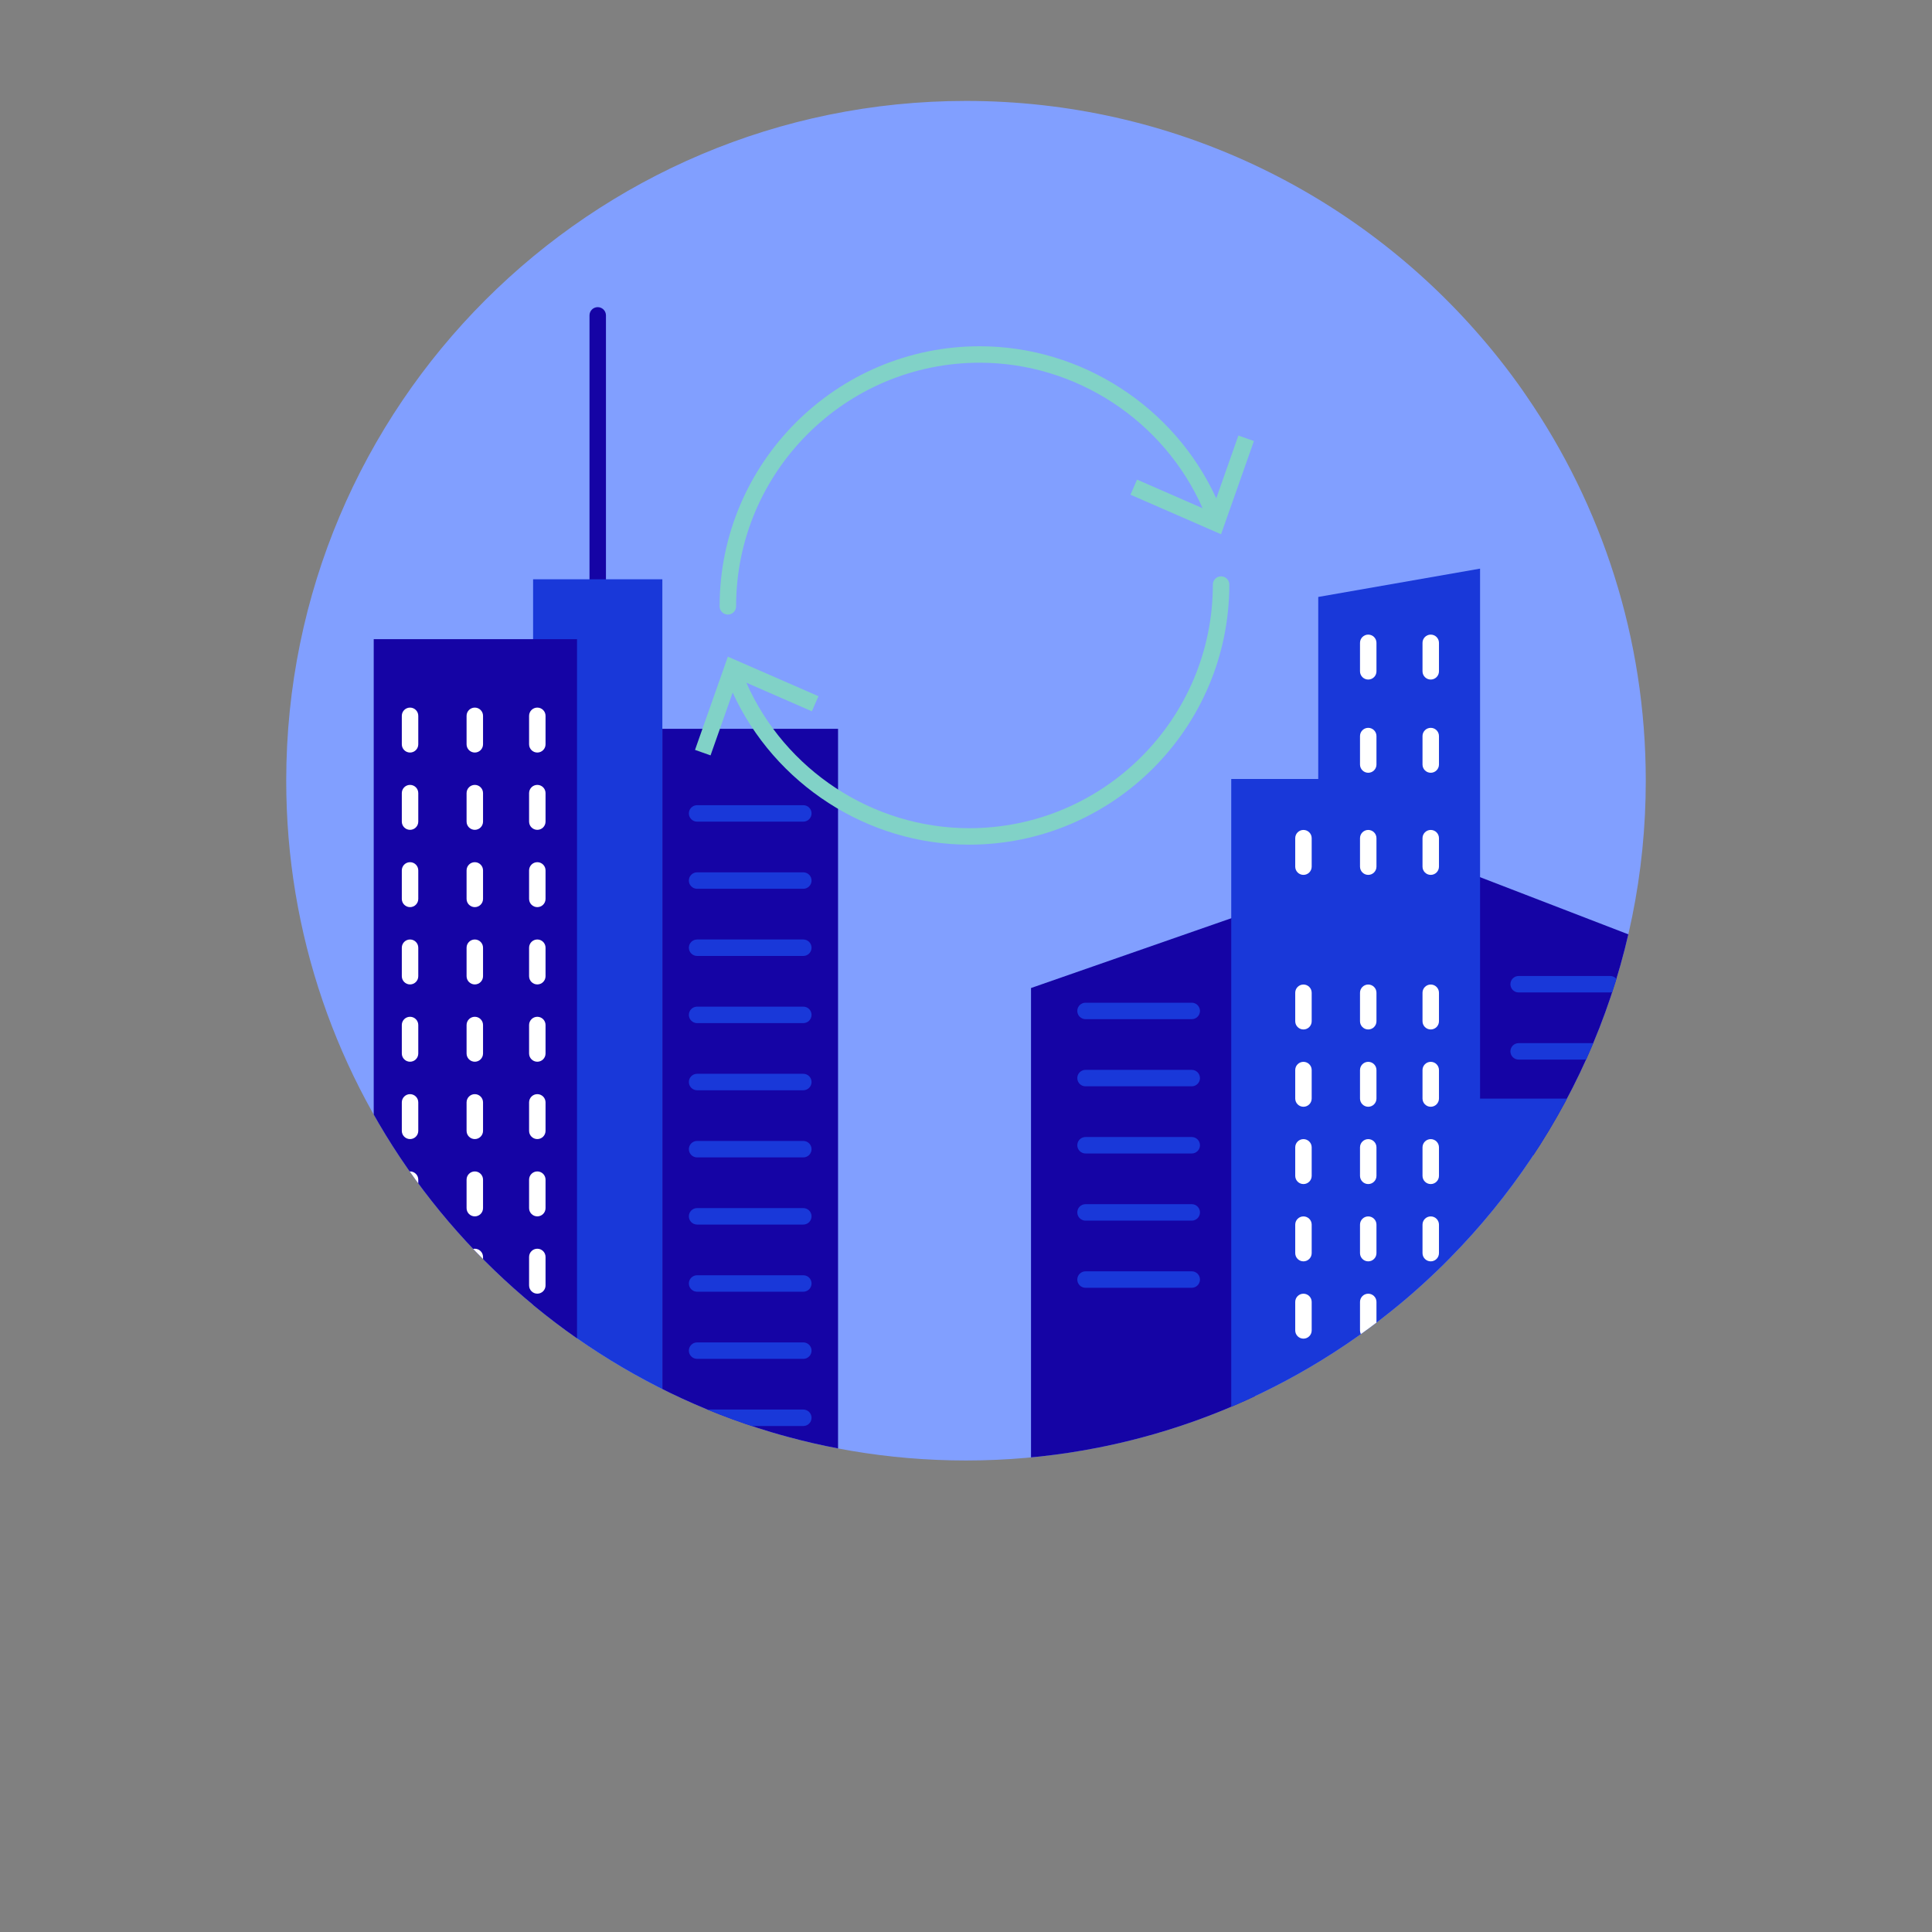 <?xml version="1.0" encoding="UTF-8"?>
<svg id="Ebene_1" xmlns="http://www.w3.org/2000/svg" xmlns:xlink="http://www.w3.org/1999/xlink" version="1.1" viewBox="0 0 270 270">
  <rect x="0" y="0" width="270" height="270" fill="#808080" stroke="none"/>
  <!-- Generator: Adobe Illustrator 29.0.0, SVG Export Plug-In . SVG Version: 2.1.0 Build 186)  -->
  <defs>
    <clipPath id="clippath">
      <path d="M230,109.106c0,26.007-10.45,49.567-27.383,66.72-.631.653-1.277,1.292-1.938,1.915-1.33,1.277-2.698,2.516-4.104,3.716-.714.608-1.437,1.201-2.174,1.794-16.264,13.049-36.921,20.854-59.401,20.854-5.442,0-10.784-.456-15.975-1.338-.631-.106-1.262-.22-1.885-.342-2.341-.441-4.644-.973-6.916-1.588-.828-.22-1.657-.456-2.478-.699-39.185-11.711-67.746-48.032-67.746-91.033,0-52.463,42.537-95,95-95,28.766,0,54.553,12.791,71.964,32.984.517.593,1.018,1.193,1.52,1.801,1.292,1.573,2.538,3.192,3.732,4.856.38.54.768,1.079,1.132,1.626,10.503,15.284,16.652,33.797,16.652,53.732Z" fill="none"/>
    </clipPath>
  </defs>
  <path d="M230,109.106c0,26.007-10.45,49.567-27.383,66.72-.631.653-1.277,1.292-1.938,1.915-1.33,1.277-2.698,2.516-4.104,3.716-.714.608-1.437,1.201-2.174,1.794-16.264,13.049-36.921,20.854-59.401,20.854-5.442,0-10.784-.456-15.975-1.338-.631-.106-1.262-.22-1.885-.342-2.341-.441-4.644-.973-6.916-1.588-.828-.22-1.657-.456-2.478-.699-39.185-11.711-67.746-48.032-67.746-91.033,0-52.463,42.537-95,95-95,28.766,0,54.553,12.791,71.964,32.984.517.593,1.018,1.193,1.52,1.801,1.292,1.573,2.538,3.192,3.732,4.856.38.54.768,1.079,1.132,1.626,10.503,15.284,16.652,33.797,16.652,53.732Z" fill="#819fff"/>
  <g clip-path="url(#clippath)">
    <g>
      <g>
        <polygon points="175.37 127.175 144.086 138.077 144.086 206.675 175.37 206.675 175.37 127.175" fill="#1504a5"/>
        <polygon points="203.023 121.116 230.399 131.669 230.399 161.446 197.985 161.446 203.023 121.116" fill="#1504a5"/>
        <polyline points="172.067 197.629 172.067 108.866 184.227 108.866 184.227 83.424 206.842 79.467 206.842 153.53 233.98 153.53 233.98 201.022" fill="#1938d9"/>
      </g>
      <path d="M166.548,142.431h-14.844c-.635,0-1.15-.516-1.15-1.15s.516-1.15,1.15-1.15h14.844c.635,0,1.15.516,1.15,1.15s-.516,1.15-1.15,1.15Z" fill="#1938d9"/>
      <g>
        <path d="M191.213,94.968c-.635,0-1.15-.515-1.15-1.15v-3.981c0-.635.516-1.15,1.15-1.15s1.15.515,1.15,1.15v3.981c0,.635-.516,1.15-1.15,1.15Z" fill="#fff"/>
        <path d="M199.948,94.968c-.635,0-1.15-.515-1.15-1.15v-3.981c0-.635.516-1.15,1.15-1.15s1.15.515,1.15,1.15v3.981c0,.635-.516,1.15-1.15,1.15Z" fill="#fff"/>
      </g>
      <path d="M191.213,107.996c-.635,0-1.15-.515-1.15-1.15v-3.98c0-.635.516-1.15,1.15-1.15s1.15.515,1.15,1.15v3.98c0,.635-.516,1.15-1.15,1.15Z" fill="#fff"/>
      <path d="M199.948,107.996c-.635,0-1.15-.515-1.15-1.15v-3.98c0-.635.516-1.15,1.15-1.15s1.15.515,1.15,1.15v3.98c0,.635-.516,1.15-1.15,1.15Z" fill="#fff"/>
      <g>
        <path d="M191.213,122.266c-.635,0-1.15-.515-1.15-1.15v-3.981c0-.635.516-1.15,1.15-1.15s1.15.515,1.15,1.15v3.981c0,.635-.516,1.15-1.15,1.15Z" fill="#fff"/>
        <path d="M182.16,122.266c-.635,0-1.15-.515-1.15-1.15v-3.981c0-.635.516-1.15,1.15-1.15s1.15.515,1.15,1.15v3.981c0,.635-.516,1.15-1.15,1.15Z" fill="#fff"/>
        <path d="M199.948,122.266c-.635,0-1.15-.515-1.15-1.15v-3.981c0-.635.516-1.15,1.15-1.15s1.15.515,1.15,1.15v3.981c0,.635-.516,1.15-1.15,1.15Z" fill="#fff"/>
      </g>
      <g>
        <g>
          <path d="M191.213,143.87c-.635,0-1.15-.516-1.15-1.15v-3.981c0-.635.516-1.15,1.15-1.15s1.15.516,1.15,1.15v3.981c0,.635-.516,1.15-1.15,1.15Z" fill="#fff"/>
          <path d="M182.16,143.87c-.635,0-1.15-.516-1.15-1.15v-3.981c0-.635.516-1.15,1.15-1.15s1.15.516,1.15,1.15v3.981c0,.635-.516,1.15-1.15,1.15Z" fill="#fff"/>
          <path d="M199.948,143.87c-.635,0-1.15-.516-1.15-1.15v-3.981c0-.635.516-1.15,1.15-1.15s1.15.516,1.15,1.15v3.981c0,.635-.516,1.15-1.15,1.15Z" fill="#fff"/>
        </g>
        <g>
          <path d="M191.213,154.672c-.635,0-1.15-.516-1.15-1.15v-3.979c0-.635.516-1.15,1.15-1.15s1.15.516,1.15,1.15v3.979c0,.635-.516,1.15-1.15,1.15Z" fill="#fff"/>
          <path d="M182.16,154.672c-.635,0-1.15-.516-1.15-1.15v-3.979c0-.635.516-1.15,1.15-1.15s1.15.516,1.15,1.15v3.979c0,.635-.516,1.15-1.15,1.15Z" fill="#fff"/>
          <path d="M199.948,154.672c-.635,0-1.15-.516-1.15-1.15v-3.979c0-.635.516-1.15,1.15-1.15s1.15.516,1.15,1.15v3.979c0,.635-.516,1.15-1.15,1.15Z" fill="#fff"/>
        </g>
        <g>
          <path d="M191.213,165.475c-.635,0-1.15-.516-1.15-1.15v-3.981c0-.635.516-1.15,1.15-1.15s1.15.516,1.15,1.15v3.981c0,.635-.516,1.15-1.15,1.15Z" fill="#fff"/>
          <path d="M182.16,165.475c-.635,0-1.15-.516-1.15-1.15v-3.981c0-.635.516-1.15,1.15-1.15s1.15.516,1.15,1.15v3.981c0,.635-.516,1.15-1.15,1.15Z" fill="#fff"/>
          <path d="M199.948,165.475c-.635,0-1.15-.516-1.15-1.15v-3.981c0-.635.516-1.15,1.15-1.15s1.15.516,1.15,1.15v3.981c0,.635-.516,1.15-1.15,1.15Z" fill="#fff"/>
        </g>
        <path d="M191.213,176.276c-.635,0-1.15-.516-1.15-1.15v-3.981c0-.635.516-1.15,1.15-1.15s1.15.516,1.15,1.15v3.981c0,.635-.516,1.15-1.15,1.15Z" fill="#fff"/>
        <path d="M182.16,176.276c-.635,0-1.15-.516-1.15-1.15v-3.981c0-.635.516-1.15,1.15-1.15s1.15.516,1.15,1.15v3.981c0,.635-.516,1.15-1.15,1.15Z" fill="#fff"/>
        <path d="M199.948,176.276c-.635,0-1.15-.516-1.15-1.15v-3.981c0-.635.516-1.15,1.15-1.15s1.15.516,1.15,1.15v3.981c0,.635-.516,1.15-1.15,1.15Z" fill="#fff"/>
        <path d="M191.213,187.078c-.635,0-1.15-.516-1.15-1.15v-3.981c0-.635.516-1.15,1.15-1.15s1.15.516,1.15,1.15v3.981c0,.635-.516,1.15-1.15,1.15Z" fill="#fff"/>
        <path d="M182.16,187.078c-.635,0-1.15-.516-1.15-1.15v-3.981c0-.635.516-1.15,1.15-1.15s1.15.516,1.15,1.15v3.981c0,.635-.516,1.15-1.15,1.15Z" fill="#fff"/>
        <line x1="199.948" y1="181.948" x2="199.948" y2="185.928" fill="none" stroke="#fff" stroke-linecap="round" stroke-miterlimit="10" stroke-width="2.3"/>
      </g>
      <path d="M166.548,151.815h-14.844c-.635,0-1.15-.516-1.15-1.15s.516-1.15,1.15-1.15h14.844c.635,0,1.15.516,1.15,1.15s-.516,1.15-1.15,1.15Z" fill="#1938d9"/>
      <path d="M225.03,138.696h-12.797c-.635,0-1.15-.516-1.15-1.15s.516-1.15,1.15-1.15h12.797c.635,0,1.15.516,1.15,1.15s-.516,1.15-1.15,1.15Z" fill="#1938d9"/>
      <path d="M225.03,148.081h-12.797c-.635,0-1.15-.516-1.15-1.15s.516-1.15,1.15-1.15h12.797c.635,0,1.15.516,1.15,1.15s-.516,1.15-1.15,1.15Z" fill="#1938d9"/>
      <path d="M166.548,161.2h-14.844c-.635,0-1.15-.516-1.15-1.15s.516-1.15,1.15-1.15h14.844c.635,0,1.15.516,1.15,1.15s-.516,1.15-1.15,1.15Z" fill="#1938d9"/>
      <path d="M166.548,170.585h-14.844c-.635,0-1.15-.516-1.15-1.15s.516-1.15,1.15-1.15h14.844c.635,0,1.15.516,1.15,1.15s-.516,1.15-1.15,1.15Z" fill="#1938d9"/>
      <path d="M166.548,179.97h-14.844c-.635,0-1.15-.516-1.15-1.15s.516-1.15,1.15-1.15h14.844c.635,0,1.15.516,1.15,1.15s-.516,1.15-1.15,1.15Z" fill="#1938d9"/>
      <g>
        <path d="M83.533,85.212c-.635,0-1.15-.515-1.15-1.15v-39.988c0-.635.516-1.15,1.15-1.15s1.15.515,1.15,1.15v39.988c0,.635-.516,1.15-1.15,1.15Z" fill="#1504a5"/>
        <rect x="74.501" y="80.959" width="18.063" height="132.537" fill="#1938d9"/>
        <rect x="92.565" y="101.85" width="24.555" height="111.646" fill="#1504a5"/>
        <rect x="52.228" y="89.324" width="28.412" height="124.172" fill="#1504a5"/>
        <g>
          <g>
            <path d="M66.355,105.169c-.635,0-1.15-.515-1.15-1.15v-3.981c0-.635.516-1.15,1.15-1.15s1.15.515,1.15,1.15v3.981c0,.635-.516,1.15-1.15,1.15Z" fill="#fff"/>
            <path d="M57.304,105.169c-.635,0-1.15-.515-1.15-1.15v-3.981c0-.635.516-1.15,1.15-1.15s1.15.515,1.15,1.15v3.981c0,.635-.516,1.15-1.15,1.15Z" fill="#fff"/>
            <path d="M75.091,105.169c-.635,0-1.15-.515-1.15-1.15v-3.981c0-.635.516-1.15,1.15-1.15s1.15.515,1.15,1.15v3.981c0,.635-.516,1.15-1.15,1.15Z" fill="#fff"/>
          </g>
          <g>
            <path d="M66.355,115.971c-.635,0-1.15-.515-1.15-1.15v-3.981c0-.635.516-1.15,1.15-1.15s1.15.515,1.15,1.15v3.981c0,.635-.516,1.15-1.15,1.15Z" fill="#fff"/>
            <path d="M57.304,115.971c-.635,0-1.15-.515-1.15-1.15v-3.981c0-.635.516-1.15,1.15-1.15s1.15.515,1.15,1.15v3.981c0,.635-.516,1.15-1.15,1.15Z" fill="#fff"/>
            <path d="M75.091,115.971c-.635,0-1.15-.515-1.15-1.15v-3.981c0-.635.516-1.15,1.15-1.15s1.15.515,1.15,1.15v3.981c0,.635-.516,1.15-1.15,1.15Z" fill="#fff"/>
          </g>
          <g>
            <path d="M66.355,126.773c-.635,0-1.15-.515-1.15-1.15v-3.981c0-.635.516-1.15,1.15-1.15s1.15.515,1.15,1.15v3.981c0,.635-.516,1.15-1.15,1.15Z" fill="#fff"/>
            <path d="M57.304,126.773c-.635,0-1.15-.515-1.15-1.15v-3.981c0-.635.516-1.15,1.15-1.15s1.15.515,1.15,1.15v3.981c0,.635-.516,1.15-1.15,1.15Z" fill="#fff"/>
            <path d="M75.091,126.773c-.635,0-1.15-.515-1.15-1.15v-3.981c0-.635.516-1.15,1.15-1.15s1.15.515,1.15,1.15v3.981c0,.635-.516,1.15-1.15,1.15Z" fill="#fff"/>
          </g>
          <path d="M66.355,137.576c-.635,0-1.15-.516-1.15-1.15v-3.981c0-.635.516-1.15,1.15-1.15s1.15.515,1.15,1.15v3.981c0,.635-.516,1.15-1.15,1.15Z" fill="#fff"/>
          <path d="M57.304,137.576c-.635,0-1.15-.516-1.15-1.15v-3.981c0-.635.516-1.15,1.15-1.15s1.15.515,1.15,1.15v3.981c0,.635-.516,1.15-1.15,1.15Z" fill="#fff"/>
          <path d="M75.091,137.576c-.635,0-1.15-.516-1.15-1.15v-3.981c0-.635.516-1.15,1.15-1.15s1.15.515,1.15,1.15v3.981c0,.635-.516,1.15-1.15,1.15Z" fill="#fff"/>
          <path d="M66.355,148.378c-.635,0-1.15-.516-1.15-1.15v-3.981c0-.635.516-1.15,1.15-1.15s1.15.516,1.15,1.15v3.981c0,.635-.516,1.15-1.15,1.15Z" fill="#fff"/>
          <path d="M57.304,148.378c-.635,0-1.15-.516-1.15-1.15v-3.981c0-.635.516-1.15,1.15-1.15s1.15.516,1.15,1.15v3.981c0,.635-.516,1.15-1.15,1.15Z" fill="#fff"/>
          <path d="M75.091,148.378c-.635,0-1.15-.516-1.15-1.15v-3.981c0-.635.516-1.15,1.15-1.15s1.15.516,1.15,1.15v3.981c0,.635-.516,1.15-1.15,1.15Z" fill="#fff"/>
        </g>
        <g>
          <g>
            <path d="M66.355,159.188c-.635,0-1.15-.516-1.15-1.15v-3.979c0-.635.516-1.15,1.15-1.15s1.15.516,1.15,1.15v3.979c0,.635-.516,1.15-1.15,1.15Z" fill="#fff"/>
            <path d="M57.304,159.188c-.635,0-1.15-.516-1.15-1.15v-3.979c0-.635.516-1.15,1.15-1.15s1.15.516,1.15,1.15v3.979c0,.635-.516,1.15-1.15,1.15Z" fill="#fff"/>
            <path d="M75.091,159.188c-.635,0-1.15-.516-1.15-1.15v-3.979c0-.635.516-1.15,1.15-1.15s1.15.516,1.15,1.15v3.979c0,.635-.516,1.15-1.15,1.15Z" fill="#fff"/>
          </g>
          <g>
            <path d="M66.355,169.99c-.635,0-1.15-.516-1.15-1.15v-3.981c0-.635.516-1.15,1.15-1.15s1.15.516,1.15,1.15v3.981c0,.635-.516,1.15-1.15,1.15Z" fill="#fff"/>
            <path d="M57.304,169.99c-.635,0-1.15-.516-1.15-1.15v-3.981c0-.635.516-1.15,1.15-1.15s1.15.516,1.15,1.15v3.981c0,.635-.516,1.15-1.15,1.15Z" fill="#fff"/>
            <path d="M75.091,169.99c-.635,0-1.15-.516-1.15-1.15v-3.981c0-.635.516-1.15,1.15-1.15s1.15.516,1.15,1.15v3.981c0,.635-.516,1.15-1.15,1.15Z" fill="#fff"/>
          </g>
          <g>
            <path d="M66.355,180.792c-.635,0-1.15-.516-1.15-1.15v-3.981c0-.635.516-1.15,1.15-1.15s1.15.516,1.15,1.15v3.981c0,.635-.516,1.15-1.15,1.15Z" fill="#fff"/>
            <line x1="57.303" y1="175.661" x2="57.303" y2="179.642" fill="none" stroke="#fff" stroke-linecap="round" stroke-miterlimit="10" stroke-width="2.3"/>
            <path d="M75.091,180.792c-.635,0-1.15-.516-1.15-1.15v-3.981c0-.635.516-1.15,1.15-1.15s1.15.516,1.15,1.15v3.981c0,.635-.516,1.15-1.15,1.15Z" fill="#fff"/>
          </g>
          <line x1="66.356" y1="186.463" x2="66.356" y2="190.444" fill="none" stroke="#fff" stroke-linecap="round" stroke-miterlimit="10" stroke-width="2.3"/>
          <line x1="57.303" y1="186.463" x2="57.303" y2="190.444" fill="none" stroke="#fff" stroke-linecap="round" stroke-miterlimit="10" stroke-width="2.3"/>
          <line x1="75.091" y1="186.463" x2="75.091" y2="190.444" fill="none" stroke="#fff" stroke-linecap="round" stroke-miterlimit="10" stroke-width="2.3"/>
          <line x1="66.356" y1="197.265" x2="66.356" y2="201.246" fill="none" stroke="#fff" stroke-linecap="round" stroke-miterlimit="10" stroke-width="2.3"/>
          <line x1="57.303" y1="197.265" x2="57.303" y2="201.246" fill="none" stroke="#fff" stroke-linecap="round" stroke-miterlimit="10" stroke-width="2.3"/>
          <line x1="75.091" y1="197.265" x2="75.091" y2="201.246" fill="none" stroke="#fff" stroke-linecap="round" stroke-miterlimit="10" stroke-width="2.3"/>
        </g>
        <path d="M112.265,114.826h-14.845c-.635,0-1.15-.515-1.15-1.15s.516-1.15,1.15-1.15h14.845c.635,0,1.15.515,1.15,1.15s-.516,1.15-1.15,1.15Z" fill="#1938d9"/>
        <path d="M112.265,124.21h-14.845c-.635,0-1.15-.515-1.15-1.15s.516-1.15,1.15-1.15h14.845c.635,0,1.15.515,1.15,1.15s-.516,1.15-1.15,1.15Z" fill="#1938d9"/>
        <path d="M112.265,133.595h-14.845c-.635,0-1.15-.515-1.15-1.15s.516-1.15,1.15-1.15h14.845c.635,0,1.15.515,1.15,1.15s-.516,1.15-1.15,1.15Z" fill="#1938d9"/>
        <path d="M112.265,142.981h-14.845c-.635,0-1.15-.516-1.15-1.15s.516-1.15,1.15-1.15h14.845c.635,0,1.15.516,1.15,1.15s-.516,1.15-1.15,1.15Z" fill="#1938d9"/>
        <path d="M112.265,152.364h-14.845c-.635,0-1.15-.516-1.15-1.15s.516-1.15,1.15-1.15h14.845c.635,0,1.15.516,1.15,1.15s-.516,1.15-1.15,1.15Z" fill="#1938d9"/>
        <path d="M112.265,161.749h-14.845c-.635,0-1.15-.516-1.15-1.15s.516-1.15,1.15-1.15h14.845c.635,0,1.15.516,1.15,1.15s-.516,1.15-1.15,1.15Z" fill="#1938d9"/>
        <path d="M112.265,171.134h-14.845c-.635,0-1.15-.516-1.15-1.15s.516-1.15,1.15-1.15h14.845c.635,0,1.15.516,1.15,1.15s-.516,1.15-1.15,1.15Z" fill="#1938d9"/>
        <path d="M112.265,180.519h-14.845c-.635,0-1.15-.516-1.15-1.15s.516-1.15,1.15-1.15h14.845c.635,0,1.15.516,1.15,1.15s-.516,1.15-1.15,1.15Z" fill="#1938d9"/>
        <path d="M112.265,189.903h-14.845c-.635,0-1.15-.516-1.15-1.15s.516-1.15,1.15-1.15h14.845c.635,0,1.15.516,1.15,1.15s-.516,1.15-1.15,1.15Z" fill="#1938d9"/>
        <path d="M112.265,199.288h-14.845c-.635,0-1.15-.516-1.15-1.15s.516-1.15,1.15-1.15h14.845c.635,0,1.15.516,1.15,1.15s-.516,1.15-1.15,1.15Z" fill="#1938d9"/>
      </g>
    </g>
  </g>
  <g>
    <path d="M170.648,80.545c-.635,0-1.15.515-1.15,1.15,0,18.773-15.273,34.046-34.046,34.046-13.469,0-25.751-8.107-31.148-20.335l9.157,3.999.919-2.111-12.659-5.524-4.591,13.028,2.171.767,3.091-8.777c5.863,12.803,18.847,21.254,33.06,21.254,20.041,0,36.347-16.305,36.347-36.346,0-.635-.516-1.15-1.15-1.15Z" fill="#81d2c7"/>
    <path d="M101.72,85.886c.635,0,1.15-.515,1.15-1.15,0-18.773,15.273-34.046,34.046-34.046,13.469,0,25.751,8.107,31.148,20.335l-9.158-3.999-.919,2.111,12.659,5.524,4.591-13.028-2.171-.767-3.091,8.777c-5.863-12.803-18.847-21.253-33.06-21.253-20.041,0-36.347,16.305-36.347,36.346,0,.635.516,1.15,1.15,1.15Z" fill="#81d2c7"/>
  </g>
</svg>